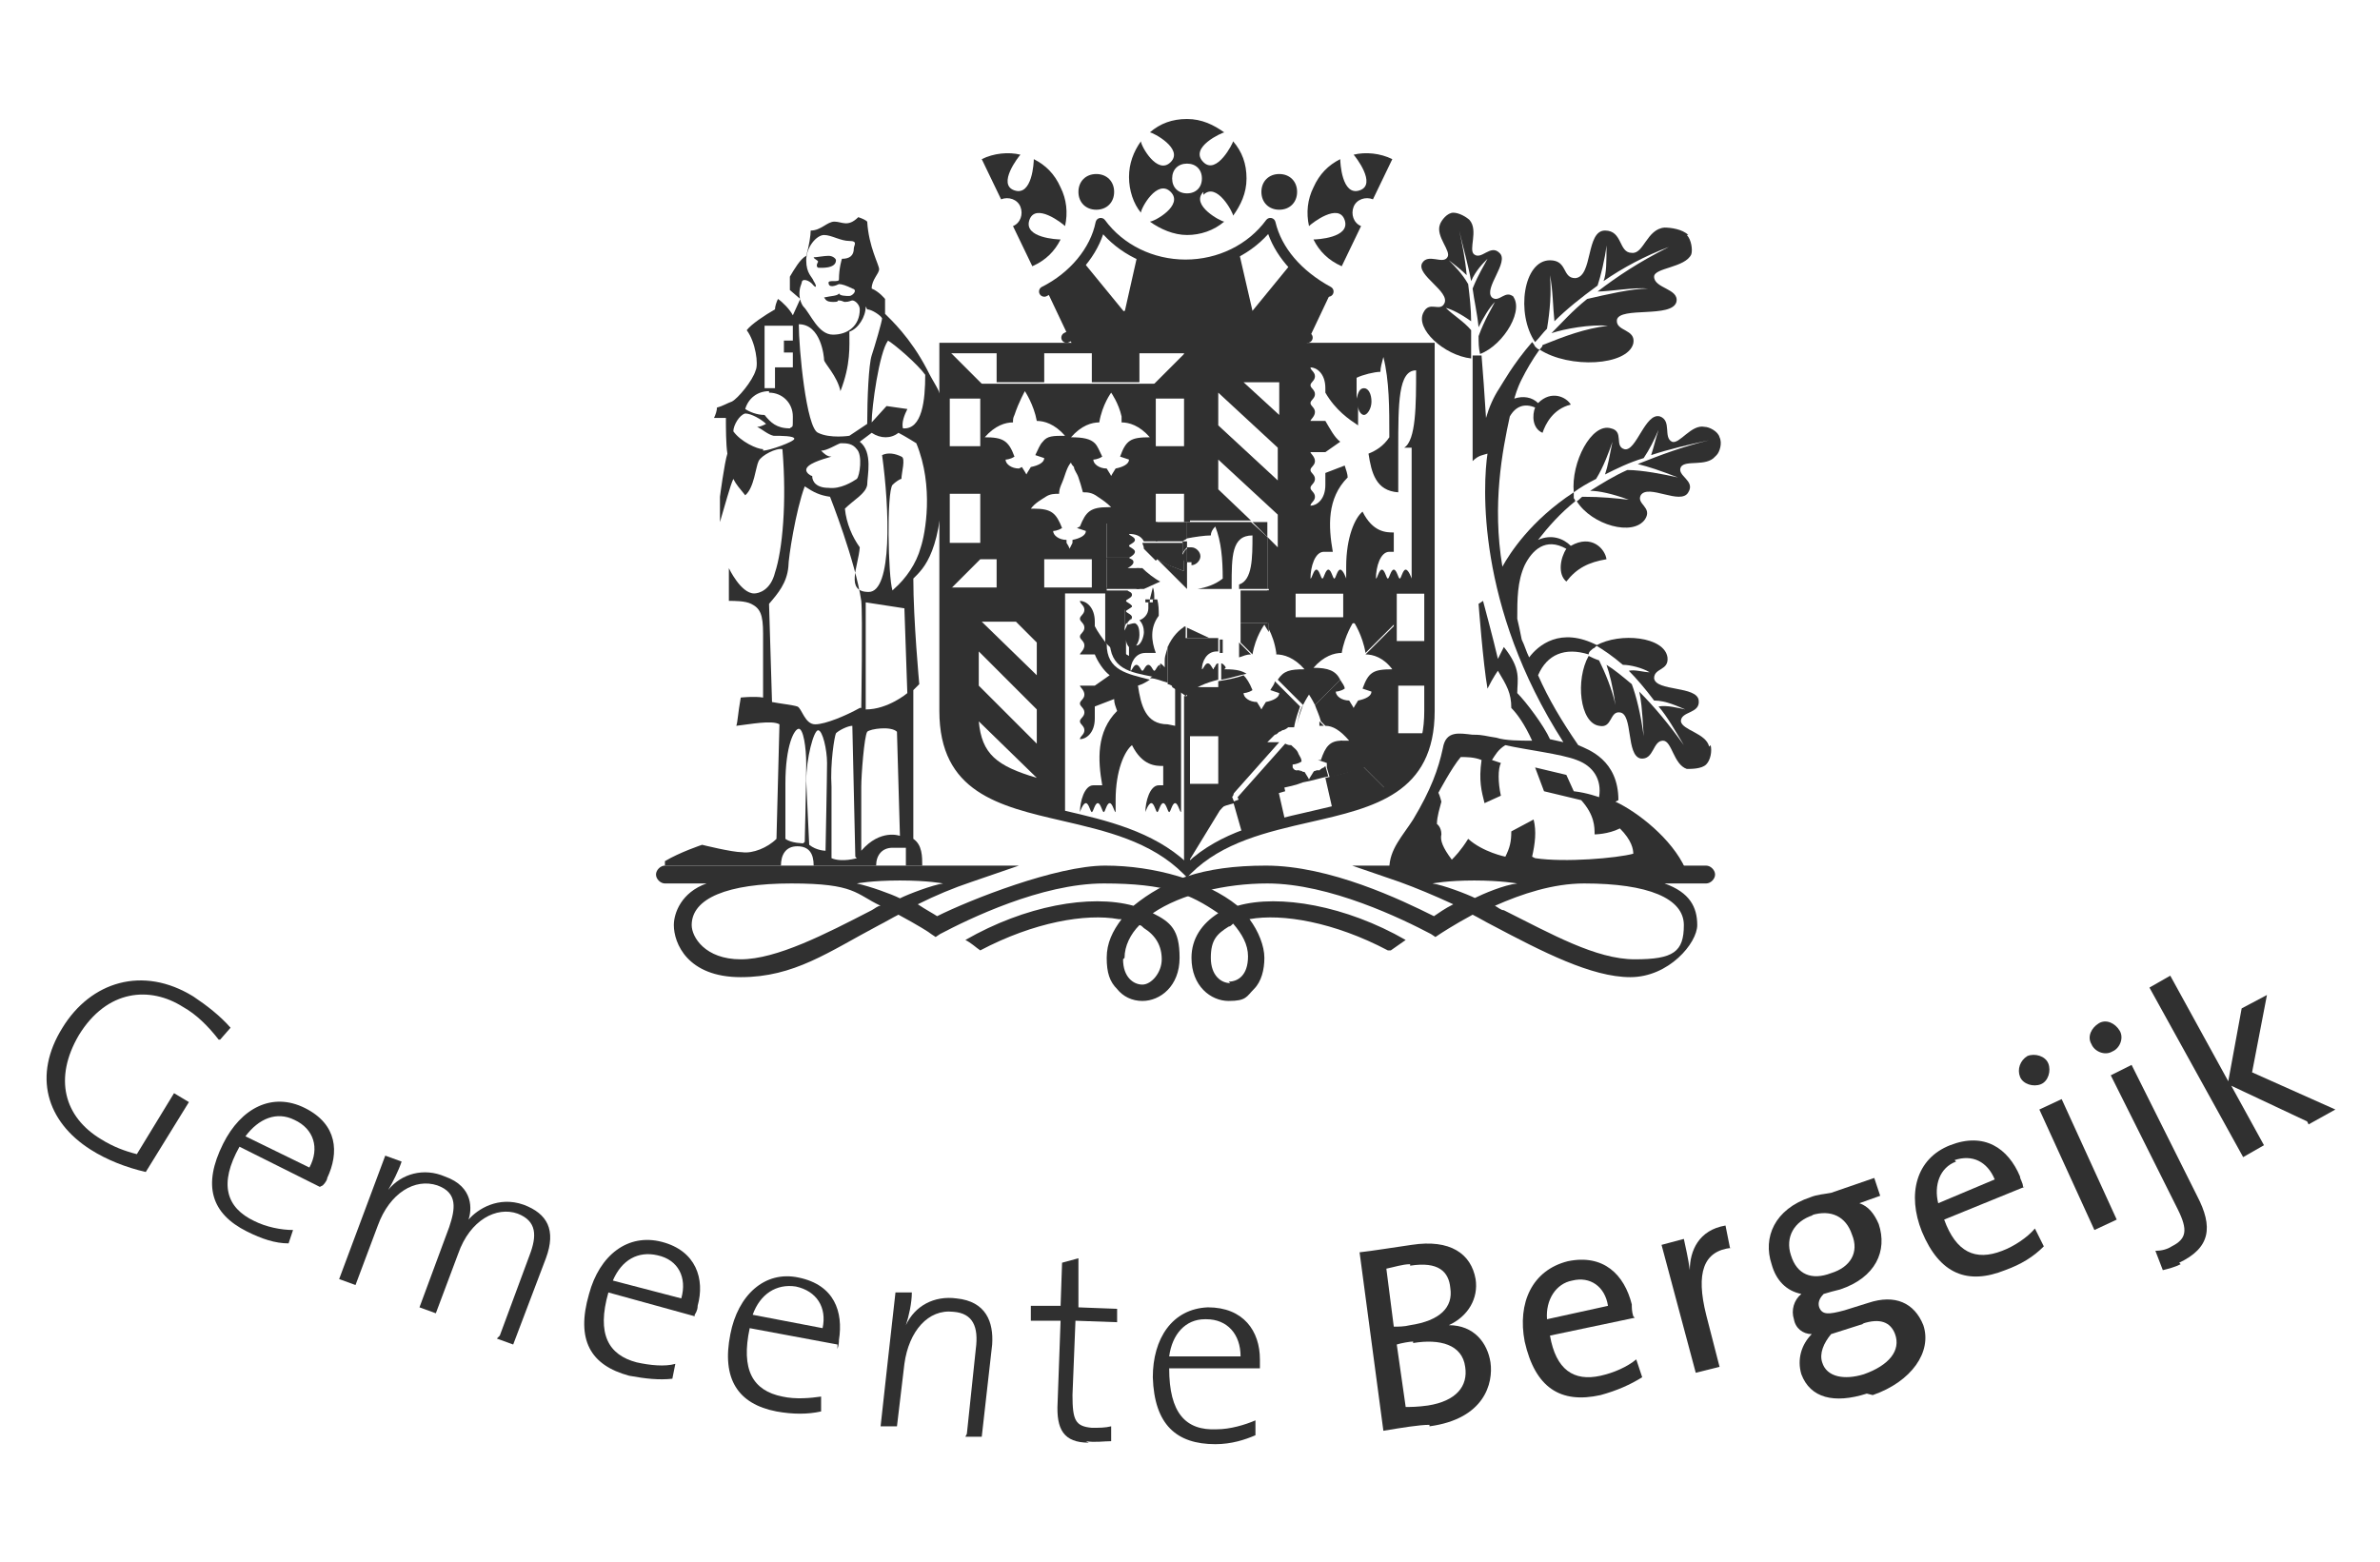<?xml version="1.0" encoding="UTF-8"?>
<svg id="Layer_1" data-name="Layer 1" xmlns="http://www.w3.org/2000/svg" width="56.444mm" height="37.042mm" version="1.1" viewBox="0 0 160 105">
  <path d="M14.7,69.9c-.7-.9-1.5-1.7-2.4-2.2-2.2-1.4-5.1-1.2-7,1.9-1.7,2.9-1,5.5,1.5,7,.8.5,1.6.8,2.4,1l2.5-4.1,1,.6-2.9,4.7c-1.3-.3-2.6-.8-3.7-1.5-3-1.9-3.9-5-1.9-8.2,1.9-3.1,5.4-4.2,8.8-2.1.9.6,1.8,1.3,2.5,2.1l-.7.8h-.1Z" fill="#303030" stroke-width="0"/>
  <path d="M19.8,75.3c-1.2-.6-2.4-.1-3.3,1.1l4.3,2.1c.7-1.3.3-2.6-1-3.2M21.5,79.8l-5.4-2.7c-1.4,2.5-.9,4.1,1,5,.8.4,1.8.6,2.6.6l-.3.9c-.9,0-1.8-.3-2.8-.8-2.4-1.2-3-3.1-1.6-5.9,1.2-2.4,3.3-3.5,5.5-2.4s2.3,3,1.5,4.7c0,.1-.1.3-.3.5" fill="#303030" stroke-width="0"/>
  <path d="M33.6,89.8l2-5.4c.5-1.3.5-2.3-.8-2.8-1.4-.5-3.2.4-4,2.7l-1.5,4-1.1-.4,2-5.4c.4-1.2.6-2.3-.8-2.8-1.5-.5-3.2.5-4,2.7l-1.5,4-1.1-.4,3.1-8.3,1.1.4c-.2.6-.6,1.4-.9,1.9h0c.9-1.1,2.4-1.5,3.8-.9,2,.7,1.8,2.3,1.6,2.9.6-.7,2-1.6,3.7-1,1.6.6,2.2,1.7,1.5,3.6l-2.2,5.8-1.1-.4.2-.2Z" fill="#303030" stroke-width="0"/>
  <path d="M44.2,84.4c-1.3-.3-2.4.3-3,1.7l4.6,1.2c.4-1.4-.2-2.6-1.6-2.9M46.7,88.5l-5.8-1.6c-.8,2.8,0,4.2,1.9,4.7.9.2,1.9.3,2.6.1l-.2,1c-.9.1-1.8,0-2.9-.2-2.6-.7-3.6-2.4-2.7-5.5.7-2.6,2.6-4.1,4.9-3.5,2.3.6,2.9,2.5,2.4,4.3,0,.1,0,.3-.2.6" fill="#303030" stroke-width="0"/>
  <path d="M53.5,86.5c-1.3-.2-2.4.5-2.9,1.9l4.7.9c.3-1.4-.4-2.5-1.8-2.8M56.3,90.4l-5.9-1.1c-.6,2.8.2,4.2,2.2,4.6.9.2,1.9.1,2.6,0v1c-.9.2-1.9.2-3,0-2.6-.5-3.7-2.2-3.1-5.2.5-2.6,2.3-4.3,4.6-3.8,2.4.5,3,2.3,2.7,4.2,0,.1,0,.3-.1.6" fill="#303030" stroke-width="0"/>
  <path d="M65,96.4l.6-5.7c.2-1.5-.2-2.4-1.5-2.5-1.7-.2-3,1.3-3.3,3.5l-.5,4.2h-1.1c0-.1,1-9,1-9h1.1c0,.7-.2,1.6-.4,2.2h0c.6-1.3,1.9-2,3.4-1.8,2,.2,2.5,1.6,2.4,3.1l-.7,6.2h-1.1l.1-.2Z" fill="#303030" stroke-width="0"/>
  <path d="M73.2,97c-1.7,0-2.2-.9-2.1-2.7l.2-5.5h-2v-1h2l.1-2.9,1.1-.3v3.3c-.1,0,2.6.1,2.6.1v.9l-2.8-.1-.2,5c0,1.7.2,2.1,1.3,2.2.5,0,.9,0,1.3-.1v1c-.5,0-1.1.1-1.7,0" fill="#303030" stroke-width="0"/>
  <path d="M81,88.7c-1.3,0-2.2,1-2.4,2.5h4.8c0-1.5-.9-2.5-2.3-2.5M84.6,92h-6c0,3,1.1,4.2,3.2,4.1.9,0,1.9-.3,2.6-.6v1c-.7.3-1.6.6-2.7.6-2.6,0-4.1-1.3-4.2-4.5,0-2.6,1.3-4.6,3.7-4.7,2.4,0,3.5,1.6,3.5,3.5v.6" fill="#303030" stroke-width="0"/>
  <path d="M95,90.2c-.2,0-.8.1-1.1.2l.6,4.2c.3,0,.8,0,1.5-.1,1.9-.3,2.7-1.3,2.5-2.6-.2-1.5-1.7-1.9-3.5-1.6M94.8,85c-.5,0-1.1.2-1.6.3l.5,3.9c.3,0,.7,0,1.1-.1,2-.3,2.9-1.2,2.7-2.5-.1-1.1-.8-1.8-2.7-1.5M96.1,95.8c-.7,0-1.9.2-3.1.4l-1.6-12c.9-.1,2.1-.3,3.5-.5,2.6-.4,4,.6,4.3,2.3.2,1.3-.5,2.5-1.8,3.1h0c1.7,0,2.6,1.2,2.8,2.5.2,1.4-.4,3.8-4.1,4.3" fill="#303030" stroke-width="0"/>
  <path d="M105.7,86.1c-1.1.2-1.8,1.3-1.7,2.6l4.1-.9c-.2-1.3-1.2-2-2.4-1.7M109.9,88.6l-5.7,1.2c.4,2.3,1.6,3.1,3.4,2.7.9-.2,1.8-.6,2.4-1.1l.4,1.2c-.8.5-1.7.9-2.8,1.2-2.7.6-4.4-.5-5.1-3.6-.5-2.6.5-4.8,2.9-5.4,2.4-.5,3.8.9,4.3,2.9,0,.2,0,.5.1.8" fill="#303030" stroke-width="0"/>
  <path d="M116.4,83.9c-1.9.2-2.4,1.7-1.7,4.5l.9,3.5-1.6.4-2.3-8.6,1.5-.4c.1.5.3,1.3.4,2.1h0c0-1.3.6-2.7,2.4-3l.3,1.5h.1Z" fill="#303030" stroke-width="0"/>
  <path d="M125.3,89l-2.2.7c-.5.6-.8,1.3-.6,1.9.3,1,1.5,1.2,2.8.8,1.7-.6,2.5-1.6,2.1-2.7-.3-.8-1-1.1-2.2-.7M121.9,81.7c-1.3.4-1.9,1.5-1.5,2.7.4,1.3,1.4,1.7,2.7,1.2,1.3-.4,1.9-1.4,1.4-2.6-.4-1.2-1.4-1.7-2.7-1.3M125.5,93.7c-2.2.7-3.8.3-4.4-1.3-.3-1,0-2,.7-2.7-.6,0-1.1-.4-1.2-1-.2-.6,0-1.3.5-1.7-1-.2-1.7-.9-2-2-.6-1.8.2-3.7,2.6-4.5.5-.2.9-.2,1.4-.3l2.9-1,.4,1.2-1.4.5c.6.2,1,.7,1.3,1.4.6,1.8-.2,3.6-2.6,4.4-.4.1-.8.2-1.1.3-.3.3-.4.6-.3.9.2.5.6.5,1.7.2l1.6-.5c1.8-.6,3.1,0,3.7,1.5.6,1.8-.8,3.8-3.4,4.7" fill="#303030" stroke-width="0"/>
  <path d="M131.5,78.1c-1.1.4-1.5,1.6-1.2,2.8l3.8-1.6c-.5-1.2-1.5-1.7-2.7-1.3M136.1,79.8l-5.4,2.2c.8,2.2,2.1,2.8,3.9,2.1.8-.3,1.7-.9,2.2-1.5l.6,1.2c-.7.7-1.5,1.2-2.6,1.6-2.5,1-4.4.3-5.6-2.6-1-2.5-.4-4.9,1.9-5.8,2.3-.9,3.9.2,4.7,2.1,0,.2.2.4.2.7" fill="#303030" stroke-width="0"/>
  <path d="M140.8,82.7l-3.7-8.1,1.5-.7,3.7,8.1-1.5.7ZM137.2,72.9c-.5.2-1.2,0-1.4-.5s0-1.1.5-1.4c.5-.2,1.2,0,1.4.5s0,1.2-.5,1.4" fill="#303030" stroke-width="0"/>
  <path d="M146.6,85c-.4.2-.8.3-1.2.4l-.5-1.3c.4,0,.8-.1,1.1-.3,1-.5,1.1-1.1.4-2.5l-4.5-9,1.4-.7,4.4,8.8c1.1,2.1.9,3.5-1.2,4.5M142,70.7c-.5.3-1.2,0-1.4-.5-.3-.5,0-1.1.5-1.4s1.1,0,1.4.5c.3.5,0,1.2-.5,1.4" fill="#303030" stroke-width="0"/>
  <path d="M155.1,75.4l-5.1-2.4,2.2,4-1.4.8-6.3-11.4,1.4-.8,3.9,7.1.9-4.9,1.7-.9-1,5.2,5.6,2.5-1.8,1-.1-.2Z" fill="#303030" stroke-width="0"/>
  <path d="M56.2,17.5c0-.1-.2-.3-.5-.3s-.8.1-1,.1c0,.1.3.2.3.3,0,0-.2.3,0,.4.1,0,1.2.1,1.2-.5" fill="#303030" stroke-width="0"/>
  <path d="M60,39.7c-.3-.9-.4-6.6,0-7.1.2-.2.5-.4.6-.4,0-.4.3-1.4,0-1.5-.4-.2-.9-.3-1.3-.1.5,3.6.7,9.2-.9,9.2s-.7-1.7-.6-3c-.5-.7-.9-1.6-1-2.6.6-.6,1.4-1,1.5-1.6,0-.6.4-2.2-.5-2.9l.8-.6c.6.4,1.3.4,1.8,0,.4.2,1.2.7,1.2.7,1.2,2.9.6,6.1.3,7-.3,1.1-1,2.1-1.8,2.8M61,46.6s-1.3,1.1-2.8,1.1v-7.2l2.6.4.2,5.8v-.1ZM60.5,56.2s-1.3-.5-2.6,1v-4.3c0-.8.2-3.4.4-3.7.2-.2,1.6-.4,2,0,0,0,.2,7,.2,7ZM57.8,47.6c-.9.5-2.3,1.1-3,1.1s-.9-1.1-1.2-1.2c-.3-.1-1.2-.2-1.7-.3l-.2-6.6c.6-.7,1.2-1.4,1.3-2.5,0-.6.5-3.8,1.1-5.4.6.4,1,.6,1.7.7,0,0,1.7,4.3,2.1,7,.1.9,0,7.2,0,7.2M57.6,57.7s-1,.3-1.7,0v-4.8c-.1-1.6.2-3.4.3-3.6.2-.2.8-.5,1.1-.5l.2,8.8.1.1ZM55.5,57.2s-.6,0-1.1-.4l-.2-4.3c0-1.5.5-3.4.8-3.4s.6,1.3.6,2.2-.1,5.8-.1,5.8M54,56.7s-.8,0-1.2-.3v-3.7c0-2.6.6-3.7.9-3.7s.5,1.2.5,2.4-.1,5.2-.1,5.2M51.3,30.2c-.4,0-1.5-.5-2-1.2,0-.4.4-1.1.8-1.2.4,0,1.1.4,1.4.7-.2.1-.4.2-.6.2.4.2.7.5,1.1.6.5,0,1.4,0,1.4.2s-1.7.8-2.1.8M51.7,26.4c.9,0,1.6.7,1.6,1.6s0,.6-.2.8c-.9,0-1.3-.4-1.7-.9-.5,0-1-.2-1.3-.4.2-.7.8-1.2,1.6-1.2M51.4,21.9h1.9v1h-.6v.8h.6v1h-1.2v1.4h-.7v-4.2ZM55.9,30.7c-.3,0-.5-.2-.7-.4.4,0,1-.4,1.3-.5.4,0,.8,0,1.1.4.4.4.2,1.8,0,2-.3.2-1.1.7-1.9.6-.8,0-1.1-.4-1.1-.8-.1,0-.4-.2-.4-.4,0-.4,1-.7,1.7-.9M53.9,19c0-.3.5-.2.8.2.2.2.2,0,0-.3-.1-.3-.5-.5-.5-1.4s.7-1.7,1.2-1.7,1.1.4,1.7.4.3.3.3.5c0,.5-.3.7-.8.7,0,0-.2.6-.2,1.4,0,.2-.7,0-.7.2,0,.4.5.2.7.1.2,0,.5.1.9.3.4.1,0,.5-.2.5s-.7,0-.7-.2c0,.2-.6.2-1,.3.1.1.1.3.6.3s.2-.1.4-.1.3.1.4.1c.3,0,.4-.1.5-.1.2,0,.5.3.5.6,0,1.1-.8,1.7-1.8,1.7s-1.5-1.4-2-1.9c0,0-.4-.5-.2-1.3M58.3,20.8c.3,0,.9.4,1,.6,0,.2-.5,1.9-.7,2.5s-.3,2.9-.3,4.6l-1.2.8s-1.3.2-2.1-.2c-.8-.3-1.3-5.7-1.3-7.3,1.5,0,1.7,2.2,1.7,2.4s.9,1.1,1.1,2.1c.7-1.8.6-3,.6-4,.6-.2,1.1-1,1.1-1.7M59.7,22.9c.5.3,2,1.6,2.5,2.3,0,1.7-.2,3.7-1.5,3.6-.1-.4.1-.9.3-1.3l-1.4-.2-1,1.1c0-1,.5-4.7,1.1-5.5M61.4,56.5v-10.1l.4-.4s-.4-4.3-.4-7.1c.7-.7,2-1.8,2-7.5s0-4.4-1.1-6.6c-1.1-2.1-2.4-3.3-2.8-3.7v-1s-.4-.5-.9-.7c0-.6.5-1,.5-1.3s-.7-1.5-.8-3.2c-.1-.1-.3-.2-.6-.3-.7.7-1.1.3-1.6.3s-.9.6-1.6.6c0,.3-.1,1-.3,1.7-.4.2-.8.9-1.1,1.4v.9l.7.6-.5,1.1c-.2-.4-.7-.9-1-1.1-.1.2-.2.5-.2.7-.7.4-1.6,1-1.9,1.4.6.8.8,2.3.6,2.7-.2.7-1.2,1.9-1.6,2.1-.3.1-.6.3-1,.4,0,.2-.1.5-.2.7h.8c0,.6,0,1.8.1,2.4-.2.6-.5,2.9-.5,2.9v1.7c.3-1,.7-2.5.9-2.9.2.4.4.6.8,1.1.6-.5.7-1.9.9-2.3s1.2-.9,1.6-.8c.3,3.6,0,6.8-.5,8.3-.3,1.2-1.1,1.4-1.4,1.4-.9,0-1.7-1.7-1.7-1.7v2.2c.4,0,1.1,0,1.5.2.6.3.8.7.8,2v4.3c-.6-.1-1.5,0-1.5,0-.2,1.1-.2,1.6-.3,1.9.9-.1,2.4-.4,2.9-.1l-.2,7.7c-.6.6-1.6,1-2.3.9-.7,0-2.7-.5-2.7-.5,0,0-1.5.5-2.5,1.1v.3h7.8c0-.7.3-1.3,1.1-1.3s1.1.5,1.1,1.3h4.2c0-.7.4-1.2,1.1-1.2h.9v1.2h1.1c0-.6,0-1.4-.6-1.8" fill="#303030" stroke-width="0"/>
  <path d="M79.8,13c-.6,0-1-.4-1-1s.4-1,1-1,1,.4,1,1-.4,1-1,1M80.9,13.1c.9-.9,2,1.2,2,1.4.5-.7.9-1.5.9-2.5s-.3-1.8-.9-2.5c0,.1-1.1,2.3-2,1.4-1-1,1.3-2,1.4-2-.7-.5-1.5-.9-2.5-.9s-1.8.3-2.5.9c.2,0,2.3,1.1,1.4,2s-2-1.1-2-1.4c-.5.7-.8,1.5-.8,2.4s.3,1.8.8,2.4c0-.3,1.1-2.3,2-1.4.9.9-1.1,2-1.4,2,.7.5,1.6.9,2.5.9s1.8-.3,2.5-.9c-.2,0-2.3-1.1-1.4-2" fill="#303030" stroke-width="0"/>
  <path d="M88.3,16.1c.4.8,1,1.4,1.9,1.8l1.3-2.7c-.5-.2-.7-.8-.5-1.3s.8-.7,1.3-.5l1.3-2.7c-.8-.4-1.8-.5-2.6-.3.1.1,1.6,2,.4,2.4s-1.3-1.9-1.3-2.1c-.8.4-1.4,1-1.8,1.9-.4.8-.5,1.7-.3,2.6.2-.2,2-1.6,2.4-.4.4,1.2-1.9,1.3-2.1,1.3" fill="#303030" stroke-width="0"/>
  <path d="M71.3,16.1c-.4.8-1,1.4-1.9,1.8l-1.3-2.7c.5-.2.7-.8.5-1.3s-.8-.7-1.3-.5l-1.3-2.7c.8-.4,1.8-.5,2.6-.3-.1.1-1.6,2-.4,2.4s1.3-1.9,1.3-2.1c.8.4,1.4,1,1.8,1.9.4.8.5,1.7.3,2.6-.2-.2-2-1.6-2.4-.4-.4,1.2,1.9,1.3,2.1,1.3" fill="#303030" stroke-width="0"/>
  <path d="M86.9,17.6l-2.7,3.3-.9-3.9c-1,.5-2.1.8-3.4.8s-2.4-.3-3.4-.8l-.9,4-2.7-3.3c-.7.8-1.5,1.5-2.5,1.9l1.8,3.8h15.5l1.8-3.8c-1-.5-1.9-1.2-2.5-2" fill="#303030" stroke-width="0"/>
  <path d="M70.201,19.95c-.128,0-.252-.071-.313-.193-.086-.173-.017-.383.156-.47,1.879-.94,3.264-2.608,3.613-4.355.027-.136.132-.243.268-.273.137-.028.276.023.358.135,1.22,1.664,3.246,2.657,5.418,2.657s4.197-.993,5.418-2.657c.08-.11.218-.164.353-.136.134.027.239.13.271.263.406,1.731,1.73,3.284,3.727,4.373.169.092.231.305.14.475-.092.17-.305.233-.476.14-1.924-1.049-3.278-2.513-3.878-4.173-1.369,1.523-3.397,2.416-5.554,2.416s-4.171-.886-5.54-2.4c-.573,1.696-1.977,3.25-3.803,4.163-.05.025-.104.037-.156.037Z" fill="#303030" stroke-width="0"/>
  <path d="M73.7,13.9c-.6,0-1-.4-1-1s.4-1,1-1,1,.4,1,1-.4,1-1,1" fill="#303030" stroke-width="0"/>
  <path d="M73.7,14.1c-.707,0-1.2-.494-1.2-1.2s.494-1.2,1.2-1.2,1.2.494,1.2,1.2-.494,1.2-1.2,1.2ZM73.7,12.1c-.486,0-.8.314-.8.8s.314.8.8.8.8-.314.8-.8-.314-.8-.8-.8Z" fill="#303030" stroke-width="0"/>
  <path d="M86,13.9c-.6,0-1-.4-1-1s.4-1,1-1,1,.4,1,1-.4,1-1,1" fill="#303030" stroke-width="0"/>
  <path d="M86,14.1c-.706,0-1.2-.494-1.2-1.2s.494-1.2,1.2-1.2,1.2.494,1.2,1.2-.494,1.2-1.2,1.2ZM86,12.1c-.486,0-.8.314-.8.8s.313.8.8.8.8-.314.8-.8-.313-.8-.8-.8Z" fill="#303030" stroke-width="0"/>
  <path d="M87.9,23.05c-.056,0-.111-.013-.163-.041-.037-.02-3.779-1.959-7.938-1.959s-7.899,1.94-7.937,1.959c-.171.091-.383.024-.473-.146-.09-.171-.024-.383.146-.473.158-.083,3.926-2.041,8.263-2.041s8.105,1.957,8.264,2.041c.171.09.236.301.146.472-.062.119-.185.188-.31.188Z" fill="#303030" stroke-width="0"/>
  <g>
    <g>
      <g>
        <g>
          <path d="M108.8,53.8c0-2.7-2-3.4-2.7-3.7-1.1-1.6-2-3.1-2.7-4.7.6-1.4,1.8-1.9,3.4-1.4,0-.2.2-.3.3-.4.1,0,.2-.2.3-.2-2.5-1.3-4,0-4.6.8-.2-.4-.3-.8-.5-1.2-.1-.5-.2-1-.3-1.4,0-1.3,0-2.5.5-3.6.5-1,1.4-1.9,2.8-1.1-.4.6-.6,1.7,0,2.2.7-.9,1.5-1.3,2.7-1.5-.1-.7-1-1.7-2.4-.9-.5-.5-1.3-.8-2.2-.4.7-.9,1.5-1.8,2.5-2.6,0,0,0-.1-.1-.2v-.4c-2.9,1.9-4.3,4.1-4.8,5-.7-4.2,0-7.8.5-10.1.4-.7,1-.9,1.7-.6-.2.5-.2,1.4.5,1.7.2-.6.7-1.6,1.9-1.9-.3-.5-1.3-1-2.2-.1-.4-.4-1-.5-1.6-.3.2-.7.4-1.1.5-1.3.3-.6.7-1.3,1.2-2-.1,0-.2-.1-.3-.2,0,0-.1-.2-.2-.3-1.3,1.5-2,2.8-2.2,3.1-.4.6-.7,1.3-.9,2-.1-1.6-.2-3-.3-4.2h-.6v7.1c.4-.4.7-.4,1-.5-.3,2-.8,10.2,5.1,19.4l-.9-.2c-.4-.9-1.6-2.5-2.2-3.1,0-.9.3-1.6-.9-3.1l-.4.8c-.3-1.3-1-3.9-1-3.9l-.3.2s.3,4,.6,5.7c.4-.8.7-1.2.7-1.2.6,1,.9,1.5.9,2.5.4.4.9,1.1,1.4,2.2-.8,0-1.8,0-2.4-.2-.7-.1-.9-.2-1.5-.2h-.1c-.9-.1-1.8-.3-2,.9-.3,1.4-.8,2.8-2,4.8-.7,1.1-1.6,2-1.6,3.3h19.9c-.9-2-3.2-3.8-4.7-4.5l.2-.1ZM103,57.6c.2-.9.3-1.7.1-2.5l-1.5.8c0,.7-.1,1.1-.4,1.7,0,0-1.5-.3-2.5-1.2-.5.8-.9,1.2-1.1,1.4-.6-.8-.8-1.3-.7-1.7,0-.5-.3-.7-.3-.7h0c0-.5.2-1.1.3-1.5,0,0-.1-.4-.2-.6,0,0,.9-1.7,1.5-2.4h0c.4,0,.9,0,1.4.2-.2,1.4,0,2.1.2,2.9l1.1-.5c-.2-.9-.2-1.8,0-2.2l-.6-.2c.2-.3.4-.7.9-1,1.3.3,3.8.6,4.8,1,1.1.4,1.7,1.3,1.5,2.5,0,0-.8-.3-1.7-.4l-.5-1.1-2.1-.5.6,1.6,2.5.6c.9,1,.9,1.8.9,2.3,0,0,.9,0,1.7-.4.8.8.9,1.4.9,1.7-1.1.3-4.6.6-6.6.3l-.2-.1Z" fill="#303030" stroke-width="0"/>
          <path d="M101.8,20c-.6-.6-1,.4-1.5,0-.6-.6,1.2-2.4.5-3-.6-.6-1.2.5-1.7.1-.4-.3.3-1.6-.3-2.3-.2-.2-.7-.5-1.1-.5h0c-.4,0-.8.5-.9.8-.3.8.8,1.8.5,2.2-.3.5-1.3-.3-1.7.4-.4.8,1.9,1.9,1.5,2.7-.3.6-1-.2-1.4.6-.6,1.1,1.4,2.9,3.2,3.1v-1.9c-.5-.6-1.2-1-1.7-1.5.4.1,1,.4,1.7.9,0-.8-.1-1.7-.2-2.5-.4-.7-.9-1.2-1.3-1.6.4.3.9.7,1.2,1-.1-1.1-.3-2.1-.5-3,.3,1.3.6,2.3.8,3.4.3-.7.8-1.2,1.1-1.5-.2.4-.6,1-1,2,.1.8.3,1.6.4,2.6.3-.6.7-1.3,1.1-1.7-.2.4-.7,1.2-1.1,2.3,0,.4,0,.8.1,1.2,1.6-.6,3.1-3.1,2.1-4l.2.2Z" fill="#303030" stroke-width="0"/>
        </g>
        <path d="M113.5,15.8h0c-.4-.4-1.2-.5-1.6-.5-1.2.1-1.4,1.8-2.2,1.7-.9,0-.6-1.5-1.8-1.5-1.3,0-.8,3.1-2,3.2-.9,0-.5-1.2-1.7-1.2-1.8,0-2.3,3.6-1,5.5.3-.3.5-.6.8-.9.2-1.2.3-2.4.2-3.6.2,1,.2,2.2.3,3.1.8-.8,1.8-1.6,2.9-2.4.2-.6.5-1.8.6-2.7,0,1.1,0,1.9-.2,2.4,1.3-.9,2.8-1.7,4.4-2.3-2,1-3.5,2-4.8,3,.8,0,2.5-.3,3.4-.2-1.1,0-2.8.4-4.1.7-1,.8-1.7,1.6-2.4,2.3.9-.3,2.6-.6,3.8-.5-1.6.2-2.9.7-4.4,1.3,0,.1-.1.2-.2.3,2,1.3,5.9,1.1,6.3-.4.2-1-1.2-.8-1.1-1.6.2-.9,3.7-.1,4-1.2.2-.9-1.5-.9-1.5-1.7,0-.6,2.1-.6,2.5-1.5.1-.3,0-1-.3-1.3h.1Z" fill="#303030" stroke-width="0"/>
      </g>
      <path d="M115.4,30.6c.2-.2.4-.8.2-1.2h0c-.1-.4-.7-.7-1-.7-.9-.2-1.7,1.2-2.2,1-.6-.3,0-1.4-.8-1.7-1-.3-1.6,2.4-2.4,2.2-.7-.2,0-1.2-.9-1.4-1.3-.4-2.7,2.3-2.5,4.3.4-.3.9-.6,1.5-.9.5-.8.9-1.9,1.1-2.5-.2,1-.3,1.6-.5,2.2.8-.4,1.6-.8,2.6-1.1.4-.6.7-1.2,1-1.9-.2.6-.3,1.1-.5,1.7,1.2-.4,2.5-.7,3.9-1-1.7.4-3.3,1-4.8,1.6.8.2,1.4.4,2.7.9-.9-.2-2.4-.5-3.4-.5-.9.4-1.7.9-2.5,1.4.6,0,1.5.2,2.6.6-.9-.1-1.8-.2-3.1-.2-.1,0-.2.2-.4.3,1,1.6,3.8,2.4,4.6,1.2.5-.8-.6-1-.3-1.6.5-.8,2.7.7,3.2-.2.5-.8-.8-1.1-.5-1.7.3-.5,1.7,0,2.3-.7l.1-.1Z" fill="#303030" stroke-width="0"/>
    </g>
    <path d="M114.9,50.2c-.2-.9-1.8-1.1-1.9-1.7,0-.7,1.3-.5,1.2-1.4-.1-1-2.9-.6-3-1.5,0-.7,1-.5.9-1.4-.2-1.4-3.2-1.7-4.8-.8.5.3,1.1.7,1.8,1.3.5,0,1.3.2,1.8.5-.4,0-1-.2-1.4-.1.5.5,1.1,1.2,1.7,2,.8,0,1.6.4,2.1.6-.5-.1-1.2-.3-1.8-.2.6.7,1.1,1.6,1.7,2.6-1-1.4-2-2.6-3-3.6.1.4.2,1.1.3,3-.2-1.5-.5-2.7-.8-3.5-.6-.5-1.2-1-1.7-1.3.2.6.4,1.3.6,2.7-.2-1-.7-2.2-1.1-3-.3-.1-.5-.2-.7-.3-.9,1.6-.6,4.5.7,4.7.9.2.7-1,1.4-.9.9.1.4,2.9,1.4,3.1.9.1.8-1.2,1.5-1.2.6,0,.7,1.6,1.6,1.9.3,0,1,0,1.3-.3h0c.3-.3.4-.9.3-1.3l-.1.1Z" fill="#303030" stroke-width="0"/>
  </g>
  <rect x="79.8" y="46.2" width="3.3" height="3.3" fill="#303030" stroke-width="0"/>
  <path d="M83.1,52.7h-3.3v5.4l2.2-3.6.9-1s.2-.8.2-.8Z" fill="#303030" stroke-width="0"/>
  <g>
    <path d="M82.4,56.6s.2,0,.3-.1c-.1,0-.2,0-.3.1Z" fill="#303030" stroke-width="0"/>
    <path d="M80.6,57.8s.2-.1.3-.2c0,0-.2.1-.3.2Z" fill="#303030" stroke-width="0"/>
    <path d="M81.5,57.2c.1,0,.2-.1.3-.2-.1,0-.2.1-.3.2Z" fill="#303030" stroke-width="0"/>
    <polygon points="79.8 58.5 79.8 58.5 79.8 58.5 79.8 58.5" fill="#303030" stroke-width="0"/>
  </g>
  <rect x="63.8" y="30" width="3.2" height="3.2" fill="#303030" stroke-width="0"/>
  <path d="M63.8,23.6v3.2h3.2l-3.2-3.2Z" fill="#303030" stroke-width="0"/>
  <path d="M67,36.5h-3.2v3.2l3.2-3.2Z" fill="#303030" stroke-width="0"/>
  <rect x="76.6" y="30" width="3.2" height="3.2" fill="#303030" stroke-width="0"/>
  <path d="M76.6,26.8h3.2v-3.2l-3.2,3.2Z" fill="#303030" stroke-width="0"/>
  <path d="M79.8,58.995l-.248-.248c-2.181-2.181-5.213-2.882-8.146-3.561-4.246-.982-8.256-1.911-8.256-7.387v-24.75h33.299v24.75c0,5.563-4.063,6.492-8.366,7.475-2.907.664-5.913,1.351-8.036,3.473l-.248.248ZM63.85,23.75v24.05c0,4.919,3.575,5.747,7.714,6.704,2.786.646,5.932,1.373,8.235,3.511,2.241-2.078,5.231-2.762,8.127-3.423,4.197-.959,7.823-1.787,7.823-6.792v-24.05h-31.9Z" fill="#303030" stroke-width="0"/>
  <rect x="63.6" y="39.5" width="10.8" height=".4" fill="#303030" stroke-width="0"/>
  <rect x="85.3" y="39.5" width="10.8" height=".4" fill="#303030" stroke-width="0"/>
  <rect x="79.6" y="46.8" width=".4" height="11.5" fill="#303030" stroke-width="0"/>
  <rect x="79.6" y="23.4" width=".4" height="11.7" fill="#303030" stroke-width="0"/>
  <path d="M87.8,23.4v16.3h8.1v-16.3s-8.1,0-8.1,0ZM94.9,30.1v8.8s-.2-.6-.4-.6-.3.6-.4.6-.2-.6-.4-.6-.3.6-.4.6-.2-.6-.4-.6-.3.6-.4.6c0-.8.3-1.8.9-1.8h.3v-1.3c-.5,0-1.4,0-2.1-1.4-.5.4-1.1,1.7-1.1,3.7v.8s-.2-.6-.4-.6-.3.6-.4.6-.2-.6-.4-.6-.3.6-.4.6-.2-.6-.4-.6-.3.6-.4.6c0-.8.3-1.8.9-1.8h.6c-.3-1.7-.4-3.6,1-5,0-.2-.1-.5-.2-.8l-1.3.5v.8c0,1-.6,1.4-1,1.4,0-.2.3-.3.3-.6s-.3-.4-.3-.6.3-.3.3-.6-.3-.4-.3-.6.3-.3.3-.6-.3-.5-.3-.6h1l1-.7c-.4-.3-.7-.9-1-1.4h-1c0-.1.3-.3.3-.6s-.3-.4-.3-.6.3-.3.3-.6-.3-.4-.3-.6.3-.3.3-.6-.3-.4-.3-.6c.4,0,1,.4,1,1.4v.3c.7,1.2,1.6,1.8,2.2,2.2v-1.3c0,.3.2.6.4.6s.5-.4.5-.9-.2-.9-.5-.9-.4.3-.5.7v-1.4c.4-.2,1.2-.4,1.6-.4,0-.3.1-.6.2-1,.4,1.6.4,3.4.4,5.4-.4.6-.9.9-1.4,1.1.2,1.3.5,2.5,2,2.6v-2.9c0-3.1,0-5.3,1.2-5.3,0,2.3,0,4.7-.8,5.2h.5Z" fill="#303030" fill-rule="evenodd" stroke-width="0"/>
  <g>
    <rect x="67" y="23.6" width="3.2" height="2.1" fill="#303030" stroke-width="0"/>
    <rect x="73.4" y="23.6" width="3.2" height="2.1" fill="#303030" stroke-width="0"/>
    <polygon points="65.9 25.8 63.8 23.6 63.8 23.6 65.9 25.8 65.9 25.8 65.9 25.8" fill="#303030" stroke-width="0"/>
    <polygon points="67 39.7 63.8 39.7 63.8 39.7 70.2 39.7 70.2 37.5 67 37.5 67 39.7" fill="#303030" stroke-width="0"/>
    <g>
      <path d="M79.8,35.1h-2.1v1.3h1.8c.1-.1.2-.1.3-.2,0,0,0-1.1,0-1.1Z" fill="#303030" stroke-width="0"/>
      <g>
        <rect x="73.4" y="37.5" width="1" height="2.1" fill="#303030" stroke-width="0"/>
        <path d="M75.8,41.9c0,.1-.1.3-.2.5v-1.4s.3-.1.5-.2c0-.2-.4-.3-.4-.4s.4-.2.4-.4-.2-.2-.3-.3h-1.5v3.5c.5.5,1,.9,1.4,1.1v-1.3c0,.3.2.6.4.6s.5-.4.5-.9-.1-.7-.3-.8c-.2,0-.4.1-.5.1v-.1Z" fill="#303030" stroke-width="0"/>
        <path d="M76.9,39.6l1.1-.5c-.4-.2-.9-.6-1.2-.9h-.4v1.4h.5Z" fill="#303030" stroke-width="0"/>
        <path d="M75.8,39.6h.8v-1.4h-.8s.4-.2.4-.4-.2-.2-.3-.3h-1.5v2.1h1.5-.1Z" fill="#303030" stroke-width="0"/>
      </g>
      <path d="M77.7,35.1v-9.3h-11.8v11.8h8.5v-2.4h3.3v-.1ZM73.9,28.4c.2-1.2.8-2,.8-2,0,0,.5.7.7,1.6v.4c.5,0,1.2.2,1.9,1-1.3,0-1.6.2-2,1.3h0c.3.1.6.2.6.2,0,.3-.4.5-.9.6-.2.3-.3.5-.3.5,0,0-.1-.2-.3-.5-.5,0-.9-.3-.9-.6,0,0,.3,0,.6-.2h0c-.2-.4-.3-.7-.5-.9-.3-.3-.8-.4-1.6-.4.7-.8,1.4-1,1.9-1ZM68.5,31.5c-.5,0-.9-.3-.9-.6,0,0,.3,0,.6-.2h0c-.4-1.1-.8-1.3-2-1.3.7-.8,1.4-1,1.9-1,0-.2,0-.3.1-.5.3-.9.7-1.6.7-1.6,0,0,.6.9.8,2,.5,0,1.2.2,1.9,1-.8,0-1.2,0-1.5.4-.2.2-.3.5-.5.9h0c.3.1.6.2.6.2,0,.3-.4.5-.9.6-.2.3-.3.5-.3.5,0,0-.1-.2-.3-.5l-.2.1ZM72.4,35.5h0c.3.1.6.2.6.2,0,.3-.4.5-.9.6v.2l-.2.4s0-.1-.2-.4v-.2c-.5,0-.9-.3-.9-.6,0,0,.3,0,.6-.2h0c-.4-1-.7-1.3-1.9-1.3h-.2c.3-.4.7-.6,1-.8s.6-.2.9-.2c0-.4.2-.7.3-1,.1-.3.2-.6.3-.8.1-.2.2-.3.2-.3,0,0,0,.1.2.3,0,.2.2.4.3.7.1.3.2.6.3,1,.3,0,.6,0,1,.3.3.2.6.4.9.7h-.2c-1.2,0-1.5.3-1.9,1.3l-.2.1Z" fill="#303030" stroke-width="0"/>
      <path d="M74.4,35.1v2.4h1.5s.4-.2.4-.4-.4-.3-.4-.4.4-.2.4-.4-.4-.3-.4-.4c.4,0,.8.1,1,.5h.9v-1.3h-3.4Z" fill="#303030" stroke-width="0"/>
    </g>
  </g>
  <path d="M63.5,39.7v8.1c0,5.3,3.9,6.2,8.1,7.1v-15.3h-8.1v.1ZM69.7,52.3c-2.7-.8-3.7-1.6-3.9-3.8l3.9,3.8h0ZM69.7,50l-3.9-3.9v-2.3l3.9,3.9v2.3ZM69.7,45.4l-3.7-3.6h-.2,2.5l1.4,1.4v2.3-.1Z" fill="#303030" stroke-width="0"/>
  <path d="M82.7,66.1c-.6,0-1.3-.5-1.3-1.7s.4-1.6,1.2-2.1c.1,0,.2-.1.3-.2.6.7,1,1.4,1,2.2,0,1.3-.7,1.7-1.3,1.7M57.6,59.4s1-.2,2.9-.2,2.9.2,2.9.2c-.7.1-2.3.7-2.9,1-.6-.3-2-.8-2.9-1M58.6,61.2c-3.1,1.6-6.4,3.3-8.8,3.3s-3.3-1.5-3.3-2.3c0-1.8,2.4-2.8,6.7-2.8s4.3.7,6,1.5c-.2,0-.4.2-.6.3M93.5,63.9c.3-.2.7-.5,1-.7-4-2.3-8.5-3.1-11.3-2.3-2.1-1.7-5.6-2.7-8.9-2.7s-9.1,2.3-11.3,3.4c-.3-.2-.7-.4-1.3-.8,1.2-.6,2.4-1.1,3.6-1.5l3.2-1.1h-23.8c-.3,0-.6.3-.6.6s.3.6.6.6h2.8c-1.7.6-2.2,2-2.2,2.8,0,1.2.9,3.5,4.5,3.5s5.9-1.7,9.3-3.5c.4-.2.9-.5,1.3-.7,1.3.7,2.1,1.2,2.2,1.3l.3.2.3-.2c1.9-1,6.8-3.4,11-3.4s5.8.7,7.7,2c-1.1.7-1.8,1.7-1.8,3,0,1.9,1.3,2.9,2.5,2.9s1.2-.3,1.7-.8.7-1.3.7-2.1-.4-1.8-1-2.6c2.2-.4,5.7.2,9.3,2.1" fill="#303030" stroke-width="0"/>
  <path d="M75.6,64.4c0-.8.4-1.6,1-2.2.1,0,.2.1.3.2.8.5,1.2,1.2,1.2,2.1s-.7,1.7-1.3,1.7-1.3-.5-1.3-1.7M99.2,60.4c-.6-.3-2.2-.9-2.9-1,0,0,1-.2,2.8-.2s2.9.2,2.9.2c-.9.1-2.3.7-2.9,1M100.5,60.9c1.8-.8,3.9-1.5,6-1.5,4.3,0,6.7,1,6.7,2.8s-.7,2.3-3.3,2.3-5.6-1.7-8.8-3.3c-.2,0-.4-.2-.6-.3M75.4,61.8c-.6.8-1,1.6-1,2.6s.2,1.6.7,2.1c.4.5,1,.8,1.7.8,1.2,0,2.5-1,2.5-2.9s-.6-2.4-1.8-3c1.9-1.3,4.9-2,7.7-2,4.2,0,9.1,2.4,11,3.4l.3.2.3-.2s.9-.6,2.2-1.3c.4.2.9.5,1.3.7,3.4,1.8,6.7,3.5,9.3,3.5s4.5-2.3,4.5-3.5-.5-2.2-2.2-2.8h2.8c.3,0,.6-.3.6-.6s-.3-.6-.6-.6h-23.8l3.2,1.1c1.1.4,2.3.9,3.6,1.5-.6.3-1,.6-1.3.8-2.2-1.1-7-3.4-11.3-3.4s-6.8,1-8.9,2.7c-2.9-.8-7.3,0-11.3,2.3.4.2.7.5,1,.7,3.6-1.9,7.1-2.5,9.3-2.1" fill="#303030" stroke-width="0"/>
  <g>
    <path d="M78.5,48.7c-1.5,0-1.8-1.3-2-2.6.3-.1.5-.2.8-.4-1.5-.4-2.9-.6-2.9-2.4h0c-.3-.4-.6-.8-.8-1.2v-.3c0-1-.6-1.4-1-1.4,0,.2.3.3.3.6s-.3.4-.3.6.3.3.3.6-.3.4-.3.6.3.3.3.6-.3.5-.3.6h1c.2.5.6,1.1,1,1.4l-1,.7h-1c0,.1.3.3.3.6s-.3.4-.3.6.3.3.3.6-.3.4-.3.6.3.3.3.6-.3.4-.3.6c.4,0,1-.4,1-1.4v-.8l1.3-.5c0,.3.1.5.2.8-1.4,1.4-1.3,3.3-1,5h-.6c-.6,0-.9,1.1-.9,1.8,0,0,.2-.6.4-.6s.3.6.4.6.2-.6.4-.6.3.6.4.6.2-.6.4-.6.3.6.4.6v-.8c0-2,.6-3.3,1.1-3.7.7,1.4,1.6,1.4,2.1,1.4v1.3h-.3c-.6,0-.9,1.1-.9,1.8,0,0,.2-.6.4-.6s.3.6.4.6.2-.6.4-.6.3.6.4.6.2-.6.4-.6.3.6.4.6v-8.3c-.1,0-.3-.1-.4-.2v2.7l-.5-.1Z" fill="#303030" stroke-width="0"/>
    <path d="M75.8,41.9h0s0-.1.1-.2c0,0-.2.1-.2.2h.1Z" fill="#303030" stroke-width="0"/>
    <path d="M77.3,40.3h.3c0-.3,0-.6-.1-.8,0,0-.2.8-.2.8Z" fill="#303030" stroke-width="0"/>
    <path d="M79.6,37.6v.8c-.5-.2-1.1-.4-1.8-.8l2,2v-1.8c-.1,0-.2-.2-.3-.3l.1.1Z" fill="#303030" stroke-width="0"/>
    <path d="M79.8,36.9v-.5h-.3v.8c.1-.2.2-.3.3-.4v.1Z" fill="#303030" stroke-width="0"/>
    <polygon points="79.8 39.7 79.8 39.7 79.8 39.7 79.8 39.7" fill="#303030" stroke-width="0"/>
    <path d="M81.9,33.1v-2.2l4,3.7v2.2l-.7-.7v3.5h2.7v-16.3h-8.1v11.7h4.3l-2.2-2.1v.2ZM86,25.7h0v2.2l-2.4-2.2h2.4ZM81.9,26.4l4,3.7v2.2l-4-3.7s0-2.2,0-2.2Z" fill="#303030" stroke-width="0"/>
    <polygon points="82.9 39.7 82.9 39.7 83.1 39.7 83.4 39.7 83.4 39.7 82.9 39.7" fill="#303030" stroke-width="0"/>
    <polygon points="85.2 39.7 87.9 39.7 87.9 39.7 85.2 39.7" fill="#303030" stroke-width="0"/>
    <polygon points="79.8 36.4 79.8 36.4 79.8 36.9 79.8 36.9 79.8 36.4" fill="#303030" stroke-width="0"/>
    <rect x="79.8" y="37.9" height="1.8" fill="#303030" stroke-width="0"/>
    <path d="M89.7,54.5c1.3-.3,2.6-.7,3.6-1.3l-1.7-1.7c-.6.3-1.5.6-2.5.8l.5,2.2h.1Z" fill="#303030" stroke-width="0"/>
    <path d="M83.6,56.1h-.2c2-.8,4.1-1.2,6.1-1.6-1,.2-2,.5-3.1.7l-.5-2.2c-1,.2-2,.5-3,.9l.6,2.1.1.1Z" fill="#303030" stroke-width="0"/>
    <path d="M86.1,49.9h-.9c.2-.2.3-.3.5-.5.1,0,.2-.1.3-.2,0,0,.1,0,.2-.1.1,0,.3-.1.4-.2h.4c.1-.6.3-1.1.4-1.4l-1.7-1.7c0,.2-.2.4-.3.6h0c.3.1.6.2.6.2,0,.3-.4.5-.9.6-.2.3-.3.5-.3.5,0,0-.1-.2-.3-.5-.5,0-.9-.3-.9-.6,0,0,.3,0,.6-.2h0c-.2-.5-.4-.8-.6-1-.5.2-1.1.3-1.7.4v8.6c.3-.2.7-.3,1.1-.4l-.2-.5,3.2-3.6h.1Z" fill="#303030" stroke-width="0"/>
    <path d="M86.6,48.9h.4-.4Z" fill="#303030" stroke-width="0"/>
    <path d="M85.7,49.3c.1,0,.2-.1.3-.2,0,0-.2.1-.3.2Z" fill="#303030" stroke-width="0"/>
    <path d="M87.6,47.4c-.2.3-.3.8-.4,1.3h0c.1-.5.3-1,.4-1.3Z" fill="#303030" stroke-width="0"/>
    <path d="M86.2,49c.1,0,.3-.1.4-.2-.1,0-.3,0-.4.2Z" fill="#303030" stroke-width="0"/>
    <path d="M89,51.6s-.2.1-.3.2h0c-.1,0-.3,0-.4.1-.2.3-.3.5-.3.5,0,0-.1-.2-.3-.5-.2,0-.3,0-.4-.1l-1.4.3.2.9c.5-.1,1-.2,1.5-.4.6-.1,1.2-.3,1.7-.4l-.2-.7h0l-.1.1Z" fill="#303030" stroke-width="0"/>
    <path d="M87.2,51.8c.1,0,.3,0,.4.1-.2,0-.3,0-.4-.1h0Z" fill="#303030" stroke-width="0"/>
    <path d="M89,51.6s-.2.1-.3.2c.1,0,.2-.1.3-.2Z" fill="#303030" stroke-width="0"/>
    <path d="M88.7,51.8c-.1,0-.3,0-.4.1.2,0,.3,0,.4-.1Z" fill="#303030" stroke-width="0"/>
    <path d="M88.6,51.1h0c.3.1.6.2.6.2v.3h0l.2.7c1-.3,1.8-.5,2.5-.8l-1.7-1.7c-.8,0-1.1.4-1.4,1.3h-.2Z" fill="#303030" stroke-width="0"/>
    <path d="M89.1,51.5v.1-.1Z" fill="#303030" stroke-width="0"/>
    <path d="M87.2,51.8c-.1,0-.2,0-.3-.2h0v-.2s.3,0,.6-.2h0c0-.2-.1-.3-.2-.5h0c-.1-.3-.3-.4-.5-.6h0c-.1,0-.2,0-.4-.1l-3.2,3.6.2.5c1-.4,2-.6,3-.9l-.2-.9,1.4-.3-.4-.2Z" fill="#303030" stroke-width="0"/>
    <path d="M87.1,50.7h0Z" fill="#303030" stroke-width="0"/>
    <path d="M86.5,50h0Z" fill="#303030" stroke-width="0"/>
    <path d="M86.8,51.6h0Z" fill="#303030" stroke-width="0"/>
    <path d="M86.9,51.7s.2.1.3.2h0c-.1,0-.2,0-.3-.2Z" fill="#303030" stroke-width="0"/>
    <path d="M89,48.8l-.3-.3v.3h.3Z" fill="#303030" stroke-width="0"/>
    <path d="M85.8,44c.5,0,1.2.2,1.9,1-1,0-1.4.1-1.8.7l1.7,1.7c.2-.4.4-.7.4-.7,0,0,.2.3.4.7l1.7-1.7c-.3-.6-.8-.8-1.8-.8.7-.8,1.4-1,1.9-1,.2-1.2.8-2.1.8-2.1,0,0,.6.9.8,2.1h0l2-2v-.2h-8.5v.6c.2.4.4.9.5,1.6v.1Z" fill="#303030" stroke-width="0"/>
    <path d="M93.8,47.8v-5.8l-2,2c.5,0,1.2.2,1.8,1-1.3,0-1.6.2-2,1.3h0c.3.1.6.2.6.2,0,.3-.4.5-.9.6-.2.3-.3.5-.3.5,0,0-.1-.2-.3-.5-.5,0-.9-.3-.9-.6,0,0,.3,0,.6-.2h0c0-.2-.2-.4-.3-.6l-1.7,1.7c.1.3.3.7.4,1.1l.3.3c.5,0,1,.3,1.6,1h-.6l1.7,1.7c1.5-.7,2.1-1.7,2.1-3.7h-.1Z" fill="#303030" stroke-width="0"/>
    <path d="M81.6,45c-.1,0-.2-.4-.4-.4s-.3.4-.4.4c0-.5.3-1.2,1-1.2h.1v-.9h-2.2v-.7l-.1-.1h0c0,1.7-.1,3.2-.8,3.6v.5c.3.2.7.4.9.6.6-.6,1.4-.9,2.2-1.1v-1.1c-.2,0-.2.3-.3.3v.1Z" fill="#303030" stroke-width="0"/>
    <path d="M77,40.5h.3v-.2h-.3v.2Z" fill="#303030" stroke-width="0"/>
    <path d="M78.4,45s-.2-.3-.4-.4v.3c-.2.3-.4.5-.7.7.4,0,.8.2,1.2.3v-2.5c0,.3-.2.6-.2,1v.5l.1.1Z" fill="#303030" stroke-width="0"/>
    <polygon points="84.2 35.1 85.2 36.1 85.2 35.1 84.2 35.1" fill="#303030" stroke-width="0"/>
    <path d="M79.7,42.1c-.4.2-.9.7-1.2,1.4v2.5c.1,0,.3.1.4.2v-.5c.7-.4.8-1.9.8-3.6Z" fill="#303030" stroke-width="0"/>
    <path d="M76,41.7h0s.1-.1.1-.2c0-.2-.4-.3-.4-.4s.4-.2.4-.4,0,0,0,0c-.2,0-.4.1-.5.2v1.4c0-.2.1-.4.2-.5h0s.1,0,.2-.2v.1Z" fill="#303030" stroke-width="0"/>
    <path d="M77.3,45.7c.2-.2.5-.4.7-.7v-.3h0c-.2,0-.3.4-.4.4s-.2-.4-.4-.4-.3.4-.4.4-.2-.4-.4-.4-.3.4-.4.4c0-.5.3-1.2,1-1.2h.7c-.3-.8-.4-1.7.2-2.5,0-.4,0-.7-.1-1.1h-.3v.2h-.3v.4c0,.4-.3.7-.6.8.2.2.3.5.3.8s-.2.9-.5.9-.4-.2-.5-.6v1.3c-.4-.2-.8-.6-1.3-1.1h0c0,2,1.4,2.2,2.9,2.5l-.2.2Z" fill="#303030" stroke-width="0"/>
    <rect x="83.4" y="39.7" width="1.9" height="2.2" fill="#303030" stroke-width="0"/>
    <path d="M77.8,37.6c.6.4,1.3.6,1.8.8v-.8c0,.1,0,.2.2.3v-1c-.1,0-.2.2-.3.4v-.8h-2.7c0,.1.1.2.1.4l.8.8.1-.1Z" fill="#303030" stroke-width="0"/>
    <path d="M81.7,35.4c.4,1,.5,2.2.5,3.5-.5.4-1.1.6-1.7.7h2.3v-.2c0-2,0-3.4,1.4-3.4,0,1.5,0,3-.9,3.3v.3h1.9v-3.5l-1.1-1h-4.3v1.1c.5-.1,1.2-.2,1.6-.2,0-.2.1-.4.3-.6Z" fill="#303030" stroke-width="0"/>
    <path d="M80.1,38c.3,0,.6-.3.6-.6s-.3-.6-.6-.6h-.3v1h.3v.2Z" fill="#303030" stroke-width="0"/>
    <polygon points="83.4 39.7 85.3 39.7 85.3 39.7 83.4 39.7" fill="#303030" stroke-width="0"/>
    <polygon points="80.5 39.7 80.5 39.7 82.9 39.7 82.9 39.7 80.5 39.7" fill="#303030" stroke-width="0"/>
    <polygon points="79.8 36.9 79.8 36.9 79.8 37.9 79.8 37.9 79.8 36.9" fill="#303030" stroke-width="0"/>
    <polygon points="79.8 42.9 81.3 42.9 79.8 42.2 79.8 42.9" fill="#303030" stroke-width="0"/>
    <path d="M82.3,45l.1-.1c0-.1-.2-.3-.3-.3s0,0,0,0v1.1c.6-.1,1.2-.3,1.7-.4-.3-.2-.7-.3-1.4-.3h-.1Z" fill="#303030" stroke-width="0"/>
    <path d="M82.2,43h-.2v.9h.2v-.9Z" fill="#303030" stroke-width="0"/>
    <path d="M84.1,44l-.8-.8v1c.3-.1.5-.2.8-.2h0Z" fill="#303030" stroke-width="0"/>
    <path d="M83.4,43.2l.8.8c.2-1.2.8-2,.8-2,0,0,.1.2.3.5v-.6h-1.9v1.4-.1Z" fill="#303030" stroke-width="0"/>
  </g>
  <path d="M87.9,39.7h-2.7v2.2h8.5v5.9c0,2-.6,3-2.1,3.7l1.7,1.7c1.7-1,2.8-2.5,2.8-5.4v-8.1h-8.2ZM90.3,41.5h-3.2v-1.6h3.2v1.6ZM95.8,49.3h-1.8v-3.2h1.8v3.2ZM95.9,43.1h-2v-3.2h2v3.2Z" fill="#303030" stroke-width="0"/>
</svg>